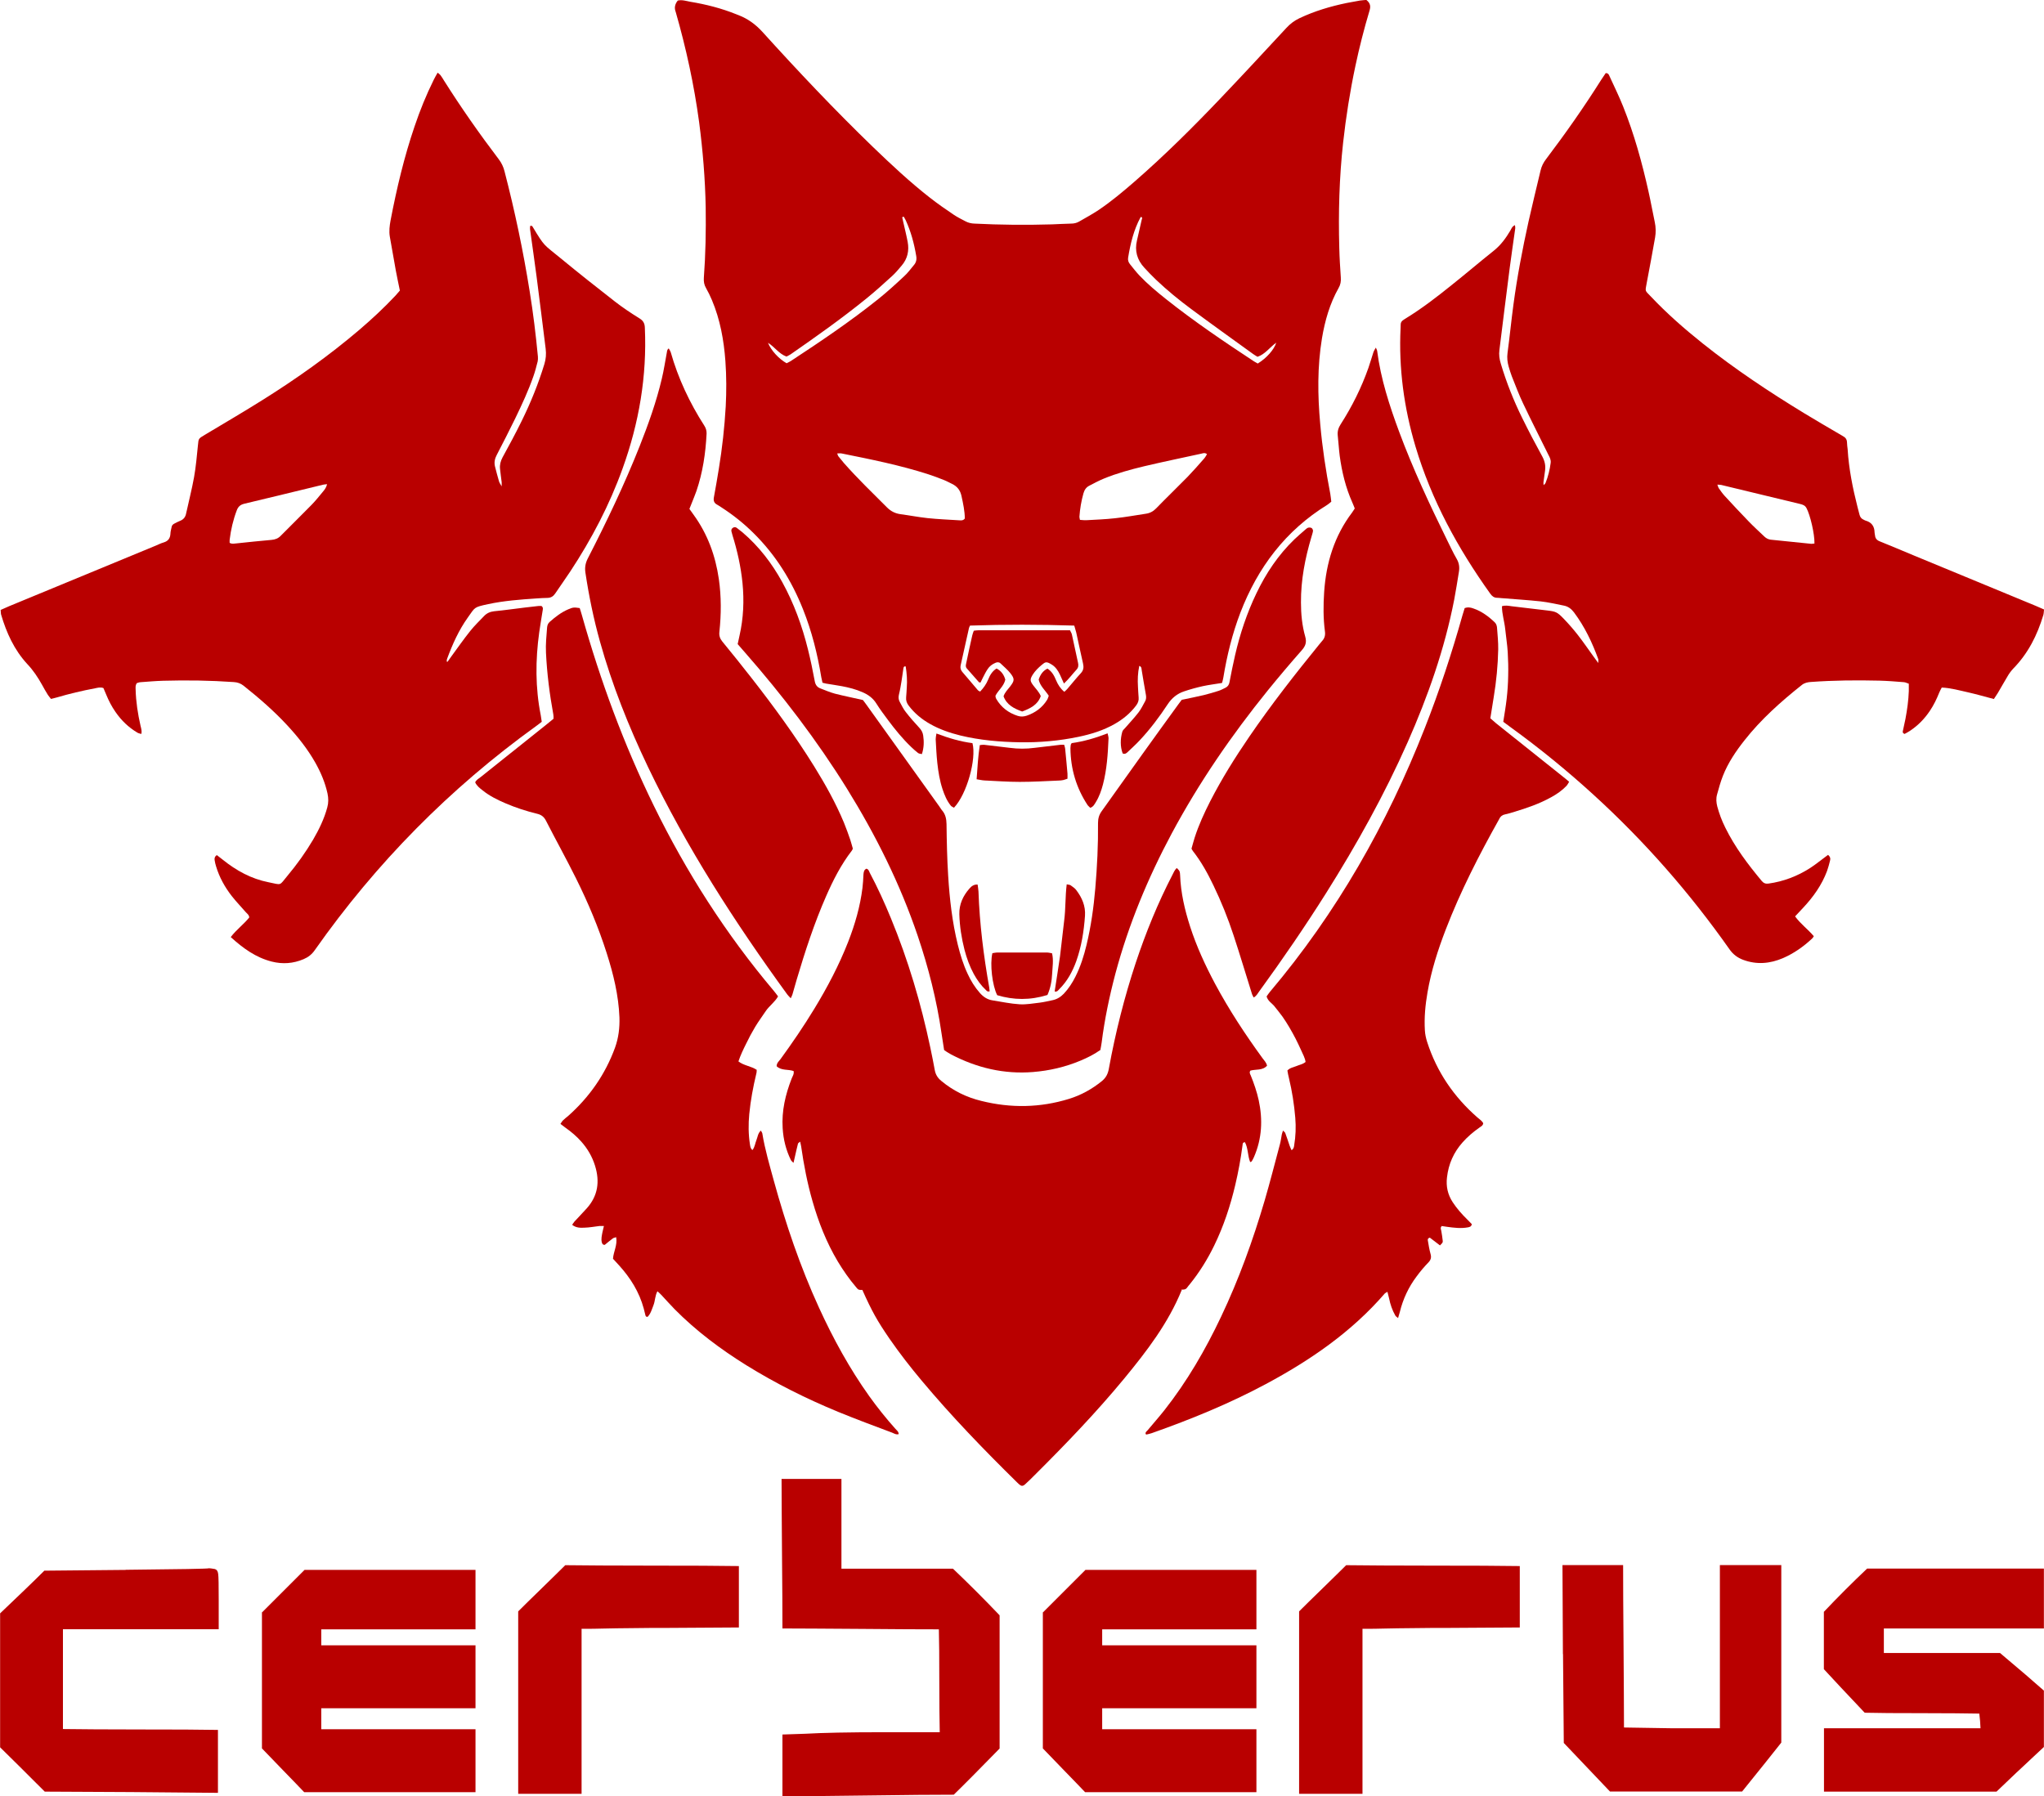 <?xml version="1.0" encoding="UTF-8"?>
<svg id="Layer_2" data-name="Layer 2" xmlns="http://www.w3.org/2000/svg" viewBox="0 0 186.73 164.12">
  <defs>
    <style>
      .cls-1 {
        fill: #b90000;
      }
    </style>
  </defs>
  <g id="Cerberus_Logo_Red_Full" data-name="Cerberus Logo Red Full">
    <g id="Cerberus_Logo_Black_copy" data-name="Cerberus Logo Black copy">
      <g>
        <g>
          <path class="cls-1" d="M124.83,0c.39.31.39.62.28.98-.5,1.67-.93,3.36-1.29,5.06-.49,2.31-.86,4.65-1.12,7-.35,3.19-.44,6.39-.35,9.6.02.9.08,1.8.14,2.71.03.36-.03.67-.21.98-.8,1.42-1.24,2.97-1.51,4.57-.43,2.61-.4,5.22-.16,7.85.19,2.14.51,4.27.92,6.38.04.23.06.46.09.71-.14.11-.24.21-.37.29-3.81,2.35-6.35,5.72-7.94,9.86-.73,1.91-1.22,3.9-1.55,5.91-.03.16-.07.33-.12.5-.6.1-1.18.17-1.74.29-.59.13-1.17.29-1.73.48-.63.21-1.11.6-1.49,1.17-.77,1.17-1.61,2.29-2.57,3.31-.35.38-.74.72-1.11,1.08-.11.1-.23.2-.44.11-.23-.64-.22-1.32-.03-1.99.04-.13.17-.24.27-.35.41-.47.84-.93,1.22-1.42.23-.3.4-.66.59-1,.1-.17.11-.36.08-.56-.14-.76-.26-1.52-.39-2.29-.02-.14,0-.31-.22-.39-.14.64-.16,1.28-.12,1.92.02.32.03.64.06.97.03.27-.06.5-.22.72-.54.72-1.21,1.27-1.99,1.71-1.02.58-2.13.92-3.27,1.16-1.77.37-3.58.53-5.38.5-1.83-.03-3.65-.19-5.43-.62-.96-.24-1.9-.56-2.76-1.05-.76-.43-1.42-.97-1.95-1.67-.18-.23-.27-.48-.24-.77.03-.3.04-.6.06-.9.05-.65,0-1.28-.1-1.92-.19-.03-.19.1-.21.19-.06.38-.11.77-.17,1.15-.07.4-.13.81-.23,1.2-.06.24-.06.47.06.69.18.32.33.66.56.94.38.49.79.96,1.22,1.42.2.21.33.44.37.73.08.56.07,1.11-.12,1.69-.13-.03-.26-.03-.35-.1-.22-.17-.43-.36-.63-.55-.78-.75-1.46-1.58-2.1-2.44-.37-.5-.75-1-1.08-1.53-.31-.5-.76-.82-1.28-1.04-.59-.26-1.22-.42-1.85-.54-.49-.09-.98-.16-1.46-.24-.1-.02-.2-.05-.33-.08-.04-.17-.08-.34-.11-.5-.35-2.13-.87-4.21-1.67-6.21-1.04-2.61-2.49-4.95-4.49-6.93-.9-.9-1.89-1.69-2.96-2.38-.13-.08-.25-.17-.38-.24-.3-.15-.37-.38-.31-.69.16-.87.31-1.73.45-2.6.31-1.89.52-3.79.63-5.7.07-1.38.07-2.75-.03-4.13-.14-1.92-.48-3.8-1.23-5.58-.16-.38-.34-.75-.54-1.1-.17-.29-.22-.59-.2-.92.16-2.15.2-4.3.17-6.45-.05-2.6-.26-5.19-.6-7.78-.46-3.42-1.19-6.77-2.14-10.08-.01-.04-.03-.08-.04-.12q-.13-.48.23-.92c.39-.09.76.04,1.14.11,1.45.24,2.86.6,4.22,1.15.06.02.12.05.18.07.86.33,1.56.84,2.19,1.53,3.26,3.6,6.6,7.14,10.1,10.52,1.67,1.61,3.37,3.2,5.2,4.63.69.54,1.42,1.05,2.15,1.54.35.24.74.43,1.12.63.25.13.52.19.8.2,2.36.12,4.73.14,7.09.07.58-.02,1.16-.06,1.74-.07.27,0,.52-.06.74-.19.59-.34,1.2-.67,1.77-1.05,1.16-.78,2.23-1.68,3.29-2.6,2.71-2.36,5.26-4.89,7.74-7.49,2.06-2.16,4.1-4.36,6.13-6.55.34-.37.72-.66,1.18-.88,1.39-.66,2.84-1.09,4.34-1.4.4-.08.8-.15,1.2-.22.21-.03.42-.04.63-.06ZM76.48,41.42c.05.12.06.21.11.27.16.2.32.4.49.6,1.25,1.42,2.61,2.73,3.95,4.07.35.35.74.55,1.23.62.83.11,1.65.27,2.48.36.96.1,1.93.14,2.89.2.17.01.35.04.51-.16,0-.67-.15-1.36-.3-2.05-.11-.53-.39-.89-.87-1.12-.25-.12-.5-.26-.76-.36-.46-.18-.92-.36-1.39-.51-2.6-.84-5.27-1.37-7.94-1.91-.12-.02-.25,0-.42,0ZM110.27,41.5c-.19-.16-.36-.09-.52-.05-1.74.38-3.48.74-5.22,1.15-1.25.3-2.5.64-3.69,1.13-.46.19-.89.42-1.33.65-.28.14-.44.38-.53.69-.2.71-.32,1.42-.37,2.15,0,.08.03.16.05.28.2.01.39.04.58.03.88-.05,1.76-.08,2.63-.18.94-.1,1.87-.27,2.8-.41.37-.05.68-.21.95-.49.94-.97,1.92-1.91,2.87-2.88.52-.54,1.02-1.11,1.51-1.67.11-.12.18-.27.27-.41ZM88.62,57.15c-.05.12-.09.18-.1.24-.25,1.13-.5,2.27-.76,3.4-.05.23,0,.42.15.6.48.55.95,1.12,1.42,1.67.05.06.13.08.21.13.32-.34.56-.68.73-1.09.16-.4.37-.77.77-1.02.43.22.68.58.8,1.02-.14.61-.65.97-.9,1.47.01.07.01.12.02.16.01.04.03.08.05.12.45.78,1.12,1.29,1.97,1.56.28.09.55.07.82-.02.78-.27,1.41-.73,1.85-1.43.08-.12.11-.27.16-.39-.33-.51-.8-.89-.92-1.48.15-.45.38-.79.8-1,.41.26.62.65.79,1.07.17.4.39.75.75,1.05.11-.1.21-.18.29-.28.41-.47.79-.96,1.22-1.42.25-.27.28-.54.2-.89-.22-.94-.41-1.89-.62-2.83-.05-.2-.12-.4-.18-.63-3.19-.1-6.34-.11-9.53,0ZM114.91,33.21c.79-.48,1.5-1.28,1.68-1.9-.61.44-1.02,1.06-1.71,1.29-.16-.1-.29-.17-.41-.26-1.88-1.36-3.77-2.71-5.63-4.09-1.12-.83-2.21-1.72-3.22-2.68-.37-.35-.73-.73-1.08-1.11-.66-.71-.9-1.55-.67-2.5.15-.63.29-1.25.43-1.88.02-.08.1-.2-.05-.26-.02.01-.05.02-.06.04-.62,1.15-.92,2.4-1.13,3.68-.04.23.03.43.17.6.28.35.56.71.87,1.04.74.78,1.57,1.47,2.41,2.14,2.58,2.05,5.3,3.89,8.05,5.7.11.07.22.13.35.2ZM82.53,19.8s-.07.04-.11.05c.04.16.07.33.11.49.13.59.28,1.17.39,1.76.15.8-.01,1.54-.55,2.17-.28.33-.55.66-.87.95-.78.71-1.56,1.42-2.38,2.08-2.22,1.8-4.55,3.45-6.9,5.08-.12.08-.26.14-.37.2-.69-.25-1.07-.87-1.69-1.26.27.69,1,1.48,1.7,1.87.12-.06.25-.12.38-.2,2.73-1.79,5.44-3.62,7.99-5.66.82-.66,1.6-1.37,2.37-2.09.33-.3.6-.67.89-1.02.21-.24.27-.52.21-.84-.19-1.13-.48-2.22-.96-3.26-.05-.11-.12-.21-.18-.32Z"/>
          <path class="cls-1" d="M186.73,55.72c-.02.18-.02.33-.06.47-.55,1.84-1.39,3.51-2.75,4.9-.19.2-.36.43-.5.67-.31.51-.6,1.04-.91,1.56-.11.18-.23.35-.36.55-.82-.22-1.6-.44-2.39-.62-.77-.17-1.54-.39-2.37-.43-.08.16-.17.31-.23.46-.23.58-.5,1.14-.85,1.66-.48.72-1.08,1.34-1.8,1.82-.17.12-.36.21-.52.3-.18-.07-.18-.18-.15-.29.07-.36.16-.71.23-1.07.16-.85.28-1.7.31-2.56,0-.21,0-.43,0-.67-.17-.05-.3-.13-.44-.14-.75-.06-1.5-.12-2.25-.14-2.09-.05-4.17-.03-6.25.12-.31.02-.59.08-.84.28-1.91,1.52-3.72,3.13-5.23,5.05-.79,1-1.5,2.05-1.97,3.24-.22.56-.38,1.14-.54,1.72-.1.36-.07.72.02,1.08.18.67.42,1.31.73,1.93.88,1.79,2.07,3.37,3.34,4.89.17.2.36.27.62.23,1.36-.19,2.62-.67,3.78-1.41.43-.28.84-.6,1.25-.91.13-.1.27-.2.4-.3.2.16.24.34.18.54-.08.31-.16.63-.27.93-.48,1.29-1.27,2.39-2.2,3.38-.23.25-.47.5-.72.77.5.69,1.17,1.17,1.71,1.81-.06.08-.09.16-.15.21-.79.74-1.67,1.36-2.66,1.79-1.19.51-2.4.62-3.64.16-.51-.19-.92-.49-1.25-.96-3.63-5.16-7.76-9.87-12.42-14.12-2.42-2.21-4.95-4.27-7.6-6.19-.21-.15-.41-.3-.65-.48.11-.7.23-1.39.31-2.09.08-.7.13-1.41.14-2.12.02-.71,0-1.42-.04-2.13-.04-.71-.16-1.41-.23-2.12-.07-.7-.3-1.38-.3-2.1.32-.1.59-.04.87,0,1.07.12,2.13.26,3.2.38.85.1.97.14,1.57.76.46.48.9.98,1.31,1.51.5.64.96,1.32,1.44,1.98.11.15.22.3.41.56,0-.21.02-.29,0-.35-.55-1.52-1.24-2.97-2.22-4.28-.25-.33-.55-.55-.94-.62-.7-.14-1.39-.3-2.09-.38-1.2-.13-2.4-.2-3.6-.3-.13-.01-.26-.03-.39-.03-.28,0-.47-.15-.63-.38-2.96-4.14-5.37-8.55-6.83-13.45-1.05-3.53-1.54-7.14-1.36-10.83,0-.11.01-.21.01-.32,0-.16.08-.29.21-.38.05-.04.11-.07.16-.11,1.53-.93,2.94-2.02,4.33-3.14,1.28-1.02,2.52-2.08,3.8-3.1.64-.51,1.1-1.14,1.51-1.83.1-.17.16-.39.43-.51.01.14.04.24.02.33-.16,1.19-.35,2.38-.5,3.58-.32,2.49-.63,4.99-.94,7.49-.06.44,0,.85.13,1.27.51,1.71,1.17,3.37,1.96,4.97.58,1.18,1.19,2.34,1.82,3.49.23.42.32.83.26,1.29-.05.36-.1.72-.15,1.09,0,.06,0,.12.02.25.09-.1.16-.15.18-.22.23-.58.38-1.19.46-1.81.04-.28-.08-.5-.2-.73-.77-1.56-1.56-3.11-2.31-4.69-.39-.81-.7-1.66-1.04-2.5-.11-.28-.19-.57-.28-.86-.12-.41-.17-.83-.11-1.27.2-1.47.34-2.95.54-4.42.34-2.54.82-5.05,1.37-7.55.35-1.57.74-3.14,1.11-4.71.09-.38.26-.72.5-1.03,1.78-2.35,3.47-4.76,5.04-7.25.14-.22.28-.42.41-.61.25,0,.29.16.35.29.42.92.87,1.83,1.24,2.76,1.01,2.52,1.73,5.13,2.32,7.78.21.92.37,1.86.57,2.78.1.47.11.94.03,1.41-.25,1.4-.5,2.79-.77,4.18-.15.79-.15.65.35,1.18,1.48,1.57,3.1,2.99,4.78,4.33,2.95,2.35,6.08,4.43,9.3,6.39,1.03.63,2.07,1.23,3.11,1.84.13.08.26.16.39.23.23.12.36.29.37.56,0,.21.04.43.06.64.11,1.79.46,3.54.9,5.27.06.23.12.46.18.69.05.22.17.39.39.48.06.02.11.07.17.08.55.15.81.52.82,1.08,0,.09.03.17.04.26.02.29.18.46.45.56,1.02.41,2.03.84,3.04,1.26,3.73,1.54,7.47,3.09,11.2,4.63.26.11.51.22.78.34ZM165.76,49.65c.02-.87-.39-2.6-.73-3.23-.13-.24-.33-.31-.57-.37-2.4-.58-4.8-1.16-7.21-1.74-.1-.02-.2-.02-.36-.03.06.15.08.26.14.34.16.23.32.46.51.67.73.79,1.46,1.58,2.21,2.35.46.48.96.93,1.44,1.39.16.15.34.25.57.28,1.24.12,2.48.25,3.72.38.08,0,.17-.02.29-.03Z"/>
          <path class="cls-1" d="M40.86,60.5c.12-.17.24-.35.37-.52.57-.78,1.13-1.58,1.73-2.33.39-.49.84-.92,1.27-1.37.24-.25.54-.39.91-.43.94-.09,1.88-.23,2.82-.34.41-.05.81-.1,1.22-.14.1-.01.21,0,.29,0,.18.14.12.3.1.44-.1.66-.22,1.31-.31,1.97-.35,2.53-.36,5.06.14,7.57.04.19.05.38.09.6-.17.13-.34.27-.51.39-7.89,5.69-14.62,12.51-20.22,20.47-.27.39-.6.65-1.03.83-.95.4-1.91.47-2.9.22-1.46-.37-2.63-1.22-3.75-2.24.52-.68,1.19-1.17,1.69-1.79-.01-.24-.2-.35-.32-.49-.42-.49-.87-.95-1.27-1.46-.64-.82-1.14-1.72-1.44-2.72-.06-.18-.1-.37-.13-.56-.03-.17,0-.34.2-.47.18.14.36.28.54.42,1.24,1,2.61,1.75,4.18,2.06,1.25.25.95.35,1.73-.59.87-1.04,1.66-2.14,2.35-3.31.54-.93,1.01-1.9,1.29-2.94.12-.43.11-.84.02-1.27-.22-1-.61-1.92-1.11-2.81-.7-1.24-1.58-2.35-2.55-3.4-1.23-1.33-2.59-2.51-4.01-3.64-.27-.21-.55-.31-.89-.33-2.15-.15-4.3-.18-6.45-.12-.69.02-1.37.08-2.06.13-.12,0-.25.06-.34.08-.16.2-.12.4-.12.59.03,1.12.2,2.23.45,3.32.05.22.14.45.07.74-.14-.04-.27-.06-.36-.12-.81-.48-1.47-1.12-2-1.89-.35-.5-.62-1.03-.85-1.59-.08-.2-.17-.39-.25-.59-.27-.11-.52-.03-.77.02-1.18.22-2.35.5-3.51.84-.16.05-.33.08-.51.13-.1-.13-.2-.24-.28-.36-.19-.31-.38-.63-.55-.95-.38-.68-.8-1.31-1.34-1.88-1.19-1.29-1.9-2.85-2.39-4.52-.03-.12-.02-.25-.04-.42.26-.11.51-.23.77-.34,4.47-1.85,8.94-3.7,13.41-5.54.24-.1.47-.22.72-.29.4-.12.59-.38.61-.8,0-.19.07-.38.1-.57.02-.17.11-.28.26-.35.17-.09.34-.18.52-.25.3-.12.48-.32.55-.66.24-1.11.53-2.22.73-3.34.17-.95.25-1.92.35-2.88.07-.66.02-.61.65-.99,1.77-1.06,3.55-2.1,5.3-3.2,3.06-1.92,6.01-4.01,8.77-6.36,1.16-.99,2.28-2.03,3.33-3.15.13-.14.25-.29.4-.46-.12-.61-.26-1.22-.37-1.83-.19-1.04-.37-2.07-.55-3.11-.08-.49-.02-.98.07-1.47.56-2.92,1.24-5.8,2.2-8.61.49-1.45,1.06-2.86,1.74-4.23.1-.21.22-.41.36-.66.12.1.21.16.26.23.12.15.21.32.32.49,1.56,2.47,3.24,4.87,5.01,7.2.25.33.42.69.52,1.09.94,3.62,1.71,7.28,2.3,10.98.32,1.97.56,3.96.75,5.95.01.15.01.3-.02.44-.12.46-.23.92-.39,1.36-.46,1.32-1.05,2.59-1.66,3.85-.55,1.12-1.11,2.23-1.69,3.34-.18.34-.25.68-.16,1.05.11.46.24.91.37,1.37.03.12.12.22.24.45,0-.22,0-.3,0-.38-.05-.41-.11-.81-.15-1.22-.04-.37.05-.71.23-1.05.6-1.09,1.19-2.19,1.74-3.31.83-1.68,1.53-3.41,2.08-5.21.14-.46.18-.92.12-1.4-.28-2.2-.54-4.39-.83-6.59-.18-1.43-.4-2.85-.59-4.28-.02-.12,0-.24,0-.35.15-.06.2.02.24.09,1.11,1.84.97,1.56,2.55,2.86,1.63,1.34,3.28,2.65,4.94,3.94.73.57,1.5,1.08,2.29,1.57.33.21.45.46.46.84.2,4.42-.53,8.69-2.03,12.85-1.2,3.34-2.83,6.45-4.78,9.41-.45.68-.93,1.35-1.38,2.02-.17.25-.38.39-.69.4-.34,0-.69.03-1.03.05-1.48.1-2.96.21-4.41.52-1.33.29-1.17.27-1.85,1.22-.83,1.16-1.41,2.46-1.9,3.79-.03.07-.02.16-.03.24.04.01.07.02.11.03ZM29.89,44.24c-.18.02-.29.02-.39.05-2.4.58-4.8,1.17-7.2,1.74-.36.09-.55.28-.67.6-.33.87-.54,1.77-.65,2.69-.01.1,0,.2,0,.28.23.13.42.06.61.05,1.07-.11,2.14-.23,3.21-.32.34-.03.61-.13.85-.38.94-.95,1.89-1.88,2.82-2.83.36-.37.68-.77,1.01-1.17.15-.18.31-.36.4-.7Z"/>
          <path class="cls-1" d="M107.96,117.86c-1.24,3.05-3.2,5.6-5.26,8.1-2.55,3.09-5.32,5.97-8.16,8.8-.29.29-.58.58-.88.85-.22.2-.35.19-.56.01-.07-.06-.13-.12-.19-.18-3.02-2.97-5.97-6.02-8.69-9.27-1.04-1.24-2.03-2.51-2.95-3.84-1.12-1.63-1.62-2.52-2.49-4.47-.1,0-.23.01-.34-.03-.09-.04-.16-.14-.23-.22-.63-.74-1.18-1.53-1.68-2.36-1.03-1.73-1.76-3.59-2.31-5.52-.47-1.64-.79-3.3-1.03-4.98-.02-.12-.05-.25-.09-.44-.1.09-.19.13-.2.18-.1.39-.19.79-.28,1.19-.04.16-.07.33-.13.57-.12-.12-.2-.18-.24-.26-.45-.92-.69-1.89-.75-2.91-.1-1.58.25-3.07.82-4.53.08-.21.24-.41.18-.69-.5-.18-1.12-.02-1.55-.44,0-.29.2-.45.34-.63,1.09-1.5,2.13-3.02,3.09-4.6,1.2-1.97,2.27-4,3.11-6.15.62-1.59,1.09-3.22,1.3-4.91.05-.4.07-.81.09-1.22.02-.22.04-.43.27-.54.2.05.24.23.31.38.72,1.35,1.35,2.74,1.93,4.15,1.58,3.83,2.75,7.78,3.6,11.82.14.67.28,1.35.4,2.02.07.43.27.75.6,1.02,1.08.9,2.3,1.5,3.66,1.83,2.69.67,5.37.63,8.02-.19,1.1-.34,2.09-.89,2.99-1.62.38-.31.56-.67.64-1.14.6-3.28,1.41-6.51,2.46-9.68.92-2.76,2.01-5.44,3.35-8.03.11-.2.18-.43.4-.62.09.11.19.18.24.29.05.11.05.25.06.38.06,1.6.42,3.15.91,4.67.59,1.83,1.39,3.56,2.29,5.25,1.27,2.37,2.75,4.62,4.33,6.79.15.21.35.39.41.68-.41.46-1.02.31-1.52.45-.12.17-.03.31.03.44.3.74.56,1.49.73,2.27.38,1.77.3,3.5-.43,5.18-.06.14-.13.27-.21.4-.02.03-.07.04-.14.07-.24-.59-.18-1.27-.48-1.82-.23.02-.2.17-.22.29-.16,1.22-.38,2.42-.66,3.61-.45,1.91-1.06,3.76-1.92,5.53-.61,1.26-1.35,2.45-2.23,3.54-.08.1-.17.19-.24.3-.13.21-.34.21-.55.2Z"/>
          <path class="cls-1" d="M133.79,55.57c.3-.12.55-.07.8.02.77.26,1.41.74,1.98,1.29.11.11.18.3.19.46.05.66.12,1.33.11,1.99-.03,1.46-.17,2.92-.41,4.36-.1.63-.2,1.27-.31,1.94.18.15.35.31.53.46,2.05,1.64,4.1,3.28,6.15,4.91.17.13.33.27.52.43-.09.14-.15.27-.25.38-.4.42-.88.75-1.39,1.03-1.06.59-2.19.98-3.35,1.33-.29.09-.57.18-.87.24-.26.05-.42.19-.53.42,0,.02-.02.04-.03.06-1.82,3.25-3.51,6.55-4.85,10.03-.72,1.87-1.33,3.77-1.67,5.75-.2,1.15-.31,2.3-.24,3.47.02.37.1.72.21,1.07.88,2.73,2.44,5.01,4.59,6.89.19.17.42.3.53.53-.03.23-.21.29-.34.39-.57.4-1.09.84-1.55,1.36-.81.91-1.28,1.97-1.42,3.19-.1.83.07,1.58.52,2.27.38.58.83,1.09,1.33,1.58.15.15.3.3.42.43-.05.23-.2.26-.35.29-.64.12-1.29.04-1.93-.05-.17-.02-.33-.05-.47-.07-.16.17-.06.31-.04.45.05.3.1.59.13.89.02.16-.01.19-.25.43-.31-.24-.63-.49-.93-.71-.18.05-.2.16-.18.26.07.4.13.81.24,1.2.1.33.05.56-.19.81-.39.4-.75.83-1.08,1.28-.73.97-1.24,2.06-1.53,3.25-.04.16-.1.33-.16.55-.11-.1-.21-.15-.25-.23-.28-.49-.46-1.02-.57-1.57-.04-.18-.09-.37-.15-.6-.11.07-.19.1-.24.15-3.04,3.52-6.8,6.1-10.87,8.28-3.34,1.79-6.84,3.22-10.41,4.48-.16.06-.33.09-.5.13-.01,0-.04-.02-.06-.03-.07-.18.09-.26.18-.37.51-.61,1.04-1.21,1.53-1.83,2.07-2.63,3.74-5.51,5.17-8.53,1.63-3.43,2.91-6.98,3.98-10.61.5-1.71.94-3.44,1.4-5.16.08-.29.11-.59.17-.89.02-.1.06-.19.11-.35.1.1.17.15.2.21.14.38.27.77.4,1.16.05.14.11.27.18.42.2-.12.22-.29.24-.45.14-.83.17-1.67.1-2.51-.1-1.22-.29-2.43-.58-3.63-.06-.23-.1-.46-.14-.69.23-.25.54-.29.81-.4.27-.12.58-.16.85-.38-.05-.38-.25-.71-.4-1.06-.15-.35-.33-.7-.5-1.05-.19-.36-.38-.72-.59-1.07-.2-.33-.4-.66-.63-.98-.22-.31-.48-.61-.71-.91-.23-.3-.61-.48-.73-.92.09-.12.18-.27.29-.4,6.11-7.23,10.72-15.34,14.17-24.14,1.32-3.36,2.45-6.79,3.43-10.27.06-.22.14-.45.2-.65Z"/>
          <path class="cls-1" d="M82.11,131.03c-.23.08-.42-.05-.61-.13-1.65-.62-3.3-1.23-4.93-1.9-2.91-1.2-5.71-2.6-8.39-4.26-2.36-1.47-4.58-3.13-6.54-5.11-.42-.43-.82-.88-1.23-1.32-.1-.11-.21-.2-.35-.33-.23.42-.2.87-.36,1.27-.15.38-.25.78-.54,1.07-.17.01-.19-.11-.21-.2-.05-.19-.09-.38-.14-.56-.41-1.51-1.21-2.79-2.25-3.94-.19-.21-.38-.41-.56-.61.05-.67.42-1.25.29-1.97-.11.04-.21.05-.29.1-.26.19-.5.4-.75.6-.18.01-.24-.1-.27-.23-.08-.3,0-.6.05-.89.04-.18.09-.37.14-.6-.18,0-.3-.01-.42,0-.45.05-.89.14-1.34.15-.38.02-.77.03-1.14-.26.08-.11.14-.22.22-.31.36-.39.74-.78,1.1-1.18,1.04-1.15,1.22-2.46.77-3.91-.26-.84-.69-1.57-1.27-2.22-.42-.47-.89-.87-1.4-1.23-.15-.11-.3-.23-.49-.37.09-.12.14-.24.23-.32.15-.15.32-.28.49-.42,1.93-1.72,3.37-3.78,4.26-6.21.33-.91.44-1.83.41-2.78-.08-2.02-.55-3.95-1.16-5.86-.75-2.36-1.71-4.64-2.81-6.85-.88-1.77-1.84-3.5-2.74-5.26-.18-.36-.43-.55-.82-.64-.98-.24-1.94-.55-2.87-.95-.75-.32-1.48-.68-2.12-1.2-.25-.2-.51-.39-.66-.72.11-.23.32-.34.5-.48,1.95-1.56,3.9-3.11,5.85-4.67.27-.21.53-.44.81-.66,0-.14,0-.27-.02-.39-.34-1.86-.58-3.74-.67-5.63-.04-.78.04-1.55.1-2.32.02-.2.08-.37.24-.51.52-.46,1.06-.88,1.7-1.15.42-.18.51-.19,1.04-.11.06.2.14.42.2.65,1.69,5.99,3.83,11.81,6.57,17.41,2.97,6.07,6.59,11.73,10.95,16.9.14.16.26.34.4.52-.31.54-.81.87-1.13,1.35-.32.48-.67.95-.97,1.45-.3.5-.57,1.01-.82,1.53-.26.52-.51,1.04-.7,1.61.5.39,1.14.42,1.67.77-.01.12,0,.24-.04.36-.29,1.21-.52,2.44-.64,3.68-.09.93-.08,1.85.06,2.76.03.18.04.38.23.53.22-.27.24-.61.36-.9.12-.29.13-.63.41-.88.05.1.11.17.13.25.24,1.47.66,2.89,1.05,4.32,1.09,3.96,2.41,7.85,4.12,11.59,1.3,2.84,2.79,5.57,4.61,8.12.74,1.03,1.53,2.02,2.38,2.97.12.14.3.25.3.5Z"/>
          <path class="cls-1" d="M123.77,46.47c-.08-.19-.14-.37-.22-.54-.61-1.36-.96-2.8-1.16-4.28-.08-.62-.11-1.24-.18-1.86-.04-.39.06-.7.27-1.03,1.04-1.62,1.89-3.33,2.53-5.14.17-.49.31-.98.47-1.47.04-.11.11-.21.21-.39.06.15.11.22.12.3.33,2.56,1.12,4.99,2.01,7.39,1.26,3.39,2.79,6.66,4.38,9.9.29.58.56,1.17.88,1.72.22.38.27.76.2,1.18-.14.85-.27,1.7-.43,2.54-.88,4.52-2.4,8.83-4.25,13.02-2.12,4.79-4.66,9.35-7.44,13.77-1.94,3.08-3.99,6.07-6.13,9.01-.14.19-.24.41-.5.55-.06-.13-.13-.23-.16-.34-.56-1.78-1.09-3.57-1.68-5.35-.51-1.55-1.12-3.07-1.83-4.54-.53-1.11-1.12-2.18-1.88-3.15-.04-.05-.07-.11-.13-.22.09-.31.18-.66.29-1.01.37-1.15.87-2.24,1.42-3.32,1.05-2.05,2.27-4,3.57-5.9,1.99-2.91,4.16-5.69,6.39-8.43.08-.1.16-.2.25-.3.24-.25.32-.54.27-.89-.16-1.2-.15-2.41-.07-3.61.18-2.65.93-5.11,2.55-7.25.09-.12.16-.25.25-.38Z"/>
          <path class="cls-1" d="M72.23,91.2c-.15-.16-.24-.24-.31-.34-4.8-6.6-9.21-13.44-12.74-20.82-1.76-3.69-3.27-7.48-4.37-11.42-.58-2.07-1.01-4.17-1.33-6.3-.07-.46,0-.87.22-1.3,1.72-3.35,3.34-6.74,4.73-10.24.8-2.02,1.53-4.06,2.03-6.18.19-.79.31-1.6.46-2.4.02-.12.02-.25.17-.37.07.13.14.23.18.34.68,2.4,1.73,4.63,3.07,6.72.14.22.22.45.21.73-.09,1.79-.35,3.55-.93,5.25-.13.37-.28.72-.42,1.08-.07.18-.14.36-.22.55.13.18.25.36.38.53,1.28,1.76,2,3.74,2.31,5.88.23,1.6.22,3.22.05,4.82-.04.35.05.62.27.89.9,1.1,1.79,2.2,2.66,3.32,2.04,2.61,3.99,5.28,5.74,8.1,1.02,1.65,1.96,3.33,2.71,5.13.21.52.4,1.04.58,1.57.09.26.15.54.23.79-.03.08-.05.14-.09.19-.98,1.27-1.7,2.68-2.34,4.14-1.09,2.48-1.93,5.06-2.7,7.65-.13.45-.26.91-.39,1.36-.02.08-.07.15-.14.32Z"/>
          <path class="cls-1" d="M100.5,95.95c-.56.4-1.16.69-1.77.95-1.4.59-2.86.93-4.37,1.05-2.65.21-5.12-.38-7.46-1.6-.13-.07-.26-.15-.39-.23-.07-.04-.14-.1-.26-.18-.08-.49-.16-1.02-.24-1.55-.44-3.03-1.19-5.98-2.17-8.88-1.61-4.75-3.83-9.2-6.47-13.46-2.74-4.41-5.89-8.53-9.31-12.43-.23-.26-.45-.52-.67-.77.06-.28.11-.53.17-.78.36-1.59.43-3.19.27-4.81-.15-1.48-.47-2.93-.91-4.34-.04-.12-.07-.25-.1-.37-.03-.14.02-.26.14-.33.12-.08.25-.07.36.02.17.13.34.26.51.4,1.51,1.29,2.69,2.83,3.64,4.56,1.06,1.93,1.81,3.99,2.34,6.13.24.96.44,1.93.62,2.9.06.34.22.56.52.67.44.17.88.36,1.33.48.83.21,1.67.38,2.55.58.1.13.22.28.33.44,2.22,3.09,4.44,6.19,6.65,9.28.09.12.16.26.26.37.31.36.39.78.4,1.25.02,1.57.05,3.14.15,4.71.13,2.12.37,4.24.88,6.31.23.92.5,1.82.91,2.68.29.63.65,1.21,1.11,1.73.31.35.68.6,1.14.67.83.13,1.65.31,2.48.36.61.04,1.24-.08,1.86-.15.38-.05.76-.14,1.14-.22.41-.08.75-.29,1.05-.6.43-.46.77-.98,1.05-1.54.47-.93.78-1.91,1.02-2.91.41-1.7.65-3.42.8-5.16.17-1.99.27-3.99.25-5.99,0-.41.1-.75.34-1.08,1.24-1.73,2.47-3.47,3.71-5.2,1.1-1.54,2.21-3.07,3.32-4.6.09-.12.18-.24.28-.37.67-.14,1.34-.27,2.01-.43.46-.11.91-.25,1.36-.39.22-.07.43-.19.64-.29.2-.1.31-.27.35-.5.16-.82.32-1.65.51-2.46.45-1.95,1.08-3.85,1.95-5.66.88-1.84,2-3.51,3.47-4.93.32-.31.67-.6,1.01-.9.08-.07.17-.15.27-.17.09-.02.22-.01.3.04.07.05.13.19.12.27-.03.19-.1.37-.15.56-.58,1.95-.96,3.92-.95,5.96,0,1.06.1,2.11.39,3.13.15.53.02.87-.33,1.26-1.05,1.19-2.08,2.41-3.08,3.64-3.31,4.09-6.28,8.41-8.77,13.05-2.19,4.09-3.96,8.35-5.16,12.83-.55,2.08-.99,4.18-1.26,6.32-.03.23-.08.46-.12.69Z"/>
          <path class="cls-1" d="M89.22,71.19c.08-1.08.13-2.08.29-3.11.14-.01.26-.04.38-.03.79.09,1.58.18,2.37.28.75.1,1.5.1,2.25,0,.79-.1,1.58-.19,2.37-.28.1-.01.21,0,.34,0,.03.14.08.25.09.38.08.75.14,1.5.21,2.25.01.15,0,.3,0,.47-.13.04-.25.09-.37.12-.15.03-.3.05-.45.05-1.18.05-2.36.12-3.54.12-1.07,0-2.15-.08-3.22-.13-.21-.01-.42-.06-.72-.11Z"/>
          <path class="cls-1" d="M95.69,90.91c-1.58.49-3.09.47-4.59.02-.45-.88-.68-2.85-.44-3.84.15-.02.31-.06.48-.06,1.5,0,3,0,4.5,0,.14,0,.29.04.47.07.15.63.04,1.25.01,1.86-.03.66-.15,1.32-.43,1.95Z"/>
          <path class="cls-1" d="M85.55,67.02c1.14.43,2.2.74,3.29.88.38,1.44-.51,4.66-1.69,5.9-.09-.06-.22-.1-.29-.19-.36-.44-.57-.96-.75-1.49-.26-.78-.39-1.59-.48-2.4-.08-.73-.11-1.46-.15-2.18,0-.14.03-.28.07-.53Z"/>
          <path class="cls-1" d="M101.19,67.02c.04.21.09.34.08.45-.06,1.42-.15,2.83-.51,4.21-.15.56-.34,1.11-.65,1.61-.12.19-.22.42-.51.52-.08-.09-.18-.16-.25-.26-1.03-1.57-1.54-3.3-1.56-5.17,0-.11.02-.21.03-.32,0-.04.04-.07.08-.16,1.07-.15,2.14-.45,3.27-.89Z"/>
          <path class="cls-1" d="M90.39,90.58c-.17.05-.24-.04-.31-.11-.46-.43-.82-.93-1.12-1.48-.38-.7-.65-1.45-.85-2.22-.27-1.06-.44-2.14-.47-3.24-.02-.9.33-1.67.92-2.34.18-.21.4-.39.75-.37.03.23.07.44.08.65.1,2.94.47,5.86.98,8.75.02.12.03.24.04.35Z"/>
          <path class="cls-1" d="M96.35,90.58c.16-1.07.34-2.15.49-3.22.14-1.08.24-2.17.38-3.26.14-1.08.09-2.18.23-3.3.16.04.28.03.36.09.19.14.4.27.53.46.51.68.84,1.43.78,2.32-.1,1.42-.32,2.81-.8,4.16-.35.96-.83,1.84-1.56,2.56-.1.1-.18.25-.41.2Z"/>
          <path class="cls-1" d="M97.2,62.46c-.15-.34-.25-.57-.36-.8-.18-.38-.4-.72-.76-.94-.48-.3-.58-.25-.91.03-.31.26-.61.55-.83.9-.26.43-.25.57.06.98.23.31.52.58.68.97-.28.81-.97,1.13-1.7,1.41-.74-.27-1.41-.6-1.7-1.39.12-.37.39-.62.61-.91.39-.51.42-.68.02-1.19-.26-.33-.6-.61-.91-.91-.14-.13-.31-.12-.48-.04-.28.12-.53.31-.69.56-.17.25-.3.52-.44.79-.08.15-.14.3-.21.44-.08-.02-.13,0-.15-.03-.37-.42-.74-.83-1.11-1.26-.11-.12-.1-.27-.06-.43.1-.44.19-.88.28-1.32.09-.42.18-.84.28-1.26.03-.14.09-.28.14-.43.15-.02.27-.04.4-.04,2.79,0,5.59,0,8.39,0,.07.15.14.25.17.37.19.86.37,1.72.56,2.58.06.25.04.46-.14.65-.36.39-.68.83-1.14,1.26Z"/>
        </g>
        <g>
          <path class="cls-1" d="M11.5,143.43c4.97-.05,7.5-.09,7.6-.14.07,0,.25.02.53.07.17.05.27.19.3.44.04.25.05,1.04.05,2.36v2.7H5.75v9.12c1.58.02,3.95.04,7.1.04s5.5.01,7.06.04v5.75l-7.91-.07-7.91-.04c-1.8-1.8-3.16-3.15-4.08-4.05v-12.24c.45-.43,1.12-1.07,2.02-1.93.9-.86,1.57-1.52,2.02-1.97l7.45-.07Z"/>
          <path class="cls-1" d="M23.92,147.34l3.9-3.9h15.62v5.43h-14.09v1.46h14.09v5.75h-14.09v1.92h14.09v5.75h-15.65c-.43-.45-1.07-1.12-1.93-2-.86-.89-1.51-1.56-1.93-2v-12.39Z"/>
          <path class="cls-1" d="M47.34,147.23c.47-.47,1.19-1.18,2.15-2.11.96-.93,1.67-1.64,2.15-2.11,1.75.02,4.39.04,7.91.04s6.18.01,7.95.04v5.61l-6.42.04c-1.04,0-2.12,0-3.25.02-1.12.01-2.04.02-2.75.04s-1.1.02-1.17.02h-.78v15.08h-5.79v-16.65Z"/>
          <path class="cls-1" d="M71.48,148.79c0-1.51-.01-3.79-.04-6.83-.02-3.04-.04-5.32-.04-6.83h5.47v8.2h10.19c1.44,1.37,2.86,2.79,4.26,4.26v12.17c-1.85,1.89-3.24,3.3-4.19,4.22-1.75,0-4.37.02-7.84.07-3.48.05-6.08.07-7.81.07v-5.64l2.09-.07c1.56-.09,3.96-.14,7.2-.14h5.08c-.02-1.04-.04-2.61-.04-4.7s-.01-3.66-.04-4.7c-1.59,0-3.97-.01-7.15-.04-3.18-.02-5.57-.04-7.15-.04Z"/>
          <path class="cls-1" d="M95.26,147.34l3.9-3.9h15.62v5.43h-14.09v1.46h14.09v5.75h-14.09v1.92h14.09v5.75h-15.65c-.43-.45-1.07-1.12-1.93-2-.86-.89-1.51-1.56-1.93-2v-12.39Z"/>
          <path class="cls-1" d="M118.68,147.23c.47-.47,1.19-1.18,2.15-2.11s1.67-1.64,2.15-2.11c1.75.02,4.39.04,7.91.04s6.18.01,7.95.04v5.61l-6.42.04c-1.04,0-2.12,0-3.25.02-1.12.01-2.04.02-2.75.04s-1.1.02-1.17.02h-.78v15.08h-5.79v-16.65Z"/>
          <path class="cls-1" d="M142.78,151.13l-.04-8.13h5.54c0,1.66.01,4.13.04,7.42.02,3.29.04,5.76.04,7.42l4.4.07h4.36v-14.91h5.61v16.22c-.78.99-1.97,2.48-3.58,4.47h-12.07c-.47-.5-1.18-1.24-2.11-2.22s-1.64-1.72-2.11-2.22l-.07-8.13Z"/>
          <path class="cls-1" d="M166.63,147.26c1.28-1.35,2.59-2.66,3.94-3.94h16.15v5.47h-14.62v2.24h10.61c1.8,1.51,3.13,2.66,4.01,3.44v5.15c-1.94,1.8-3.38,3.16-4.33,4.08h-15.76v-5.79h14.3l-.04-.67-.07-.67c-1.16-.02-2.9-.04-5.23-.04s-4.08-.01-5.24-.04c-1.66-1.75-2.9-3.08-3.73-3.98v-5.25Z"/>
        </g>
      </g>
    </g>
  </g>
</svg>